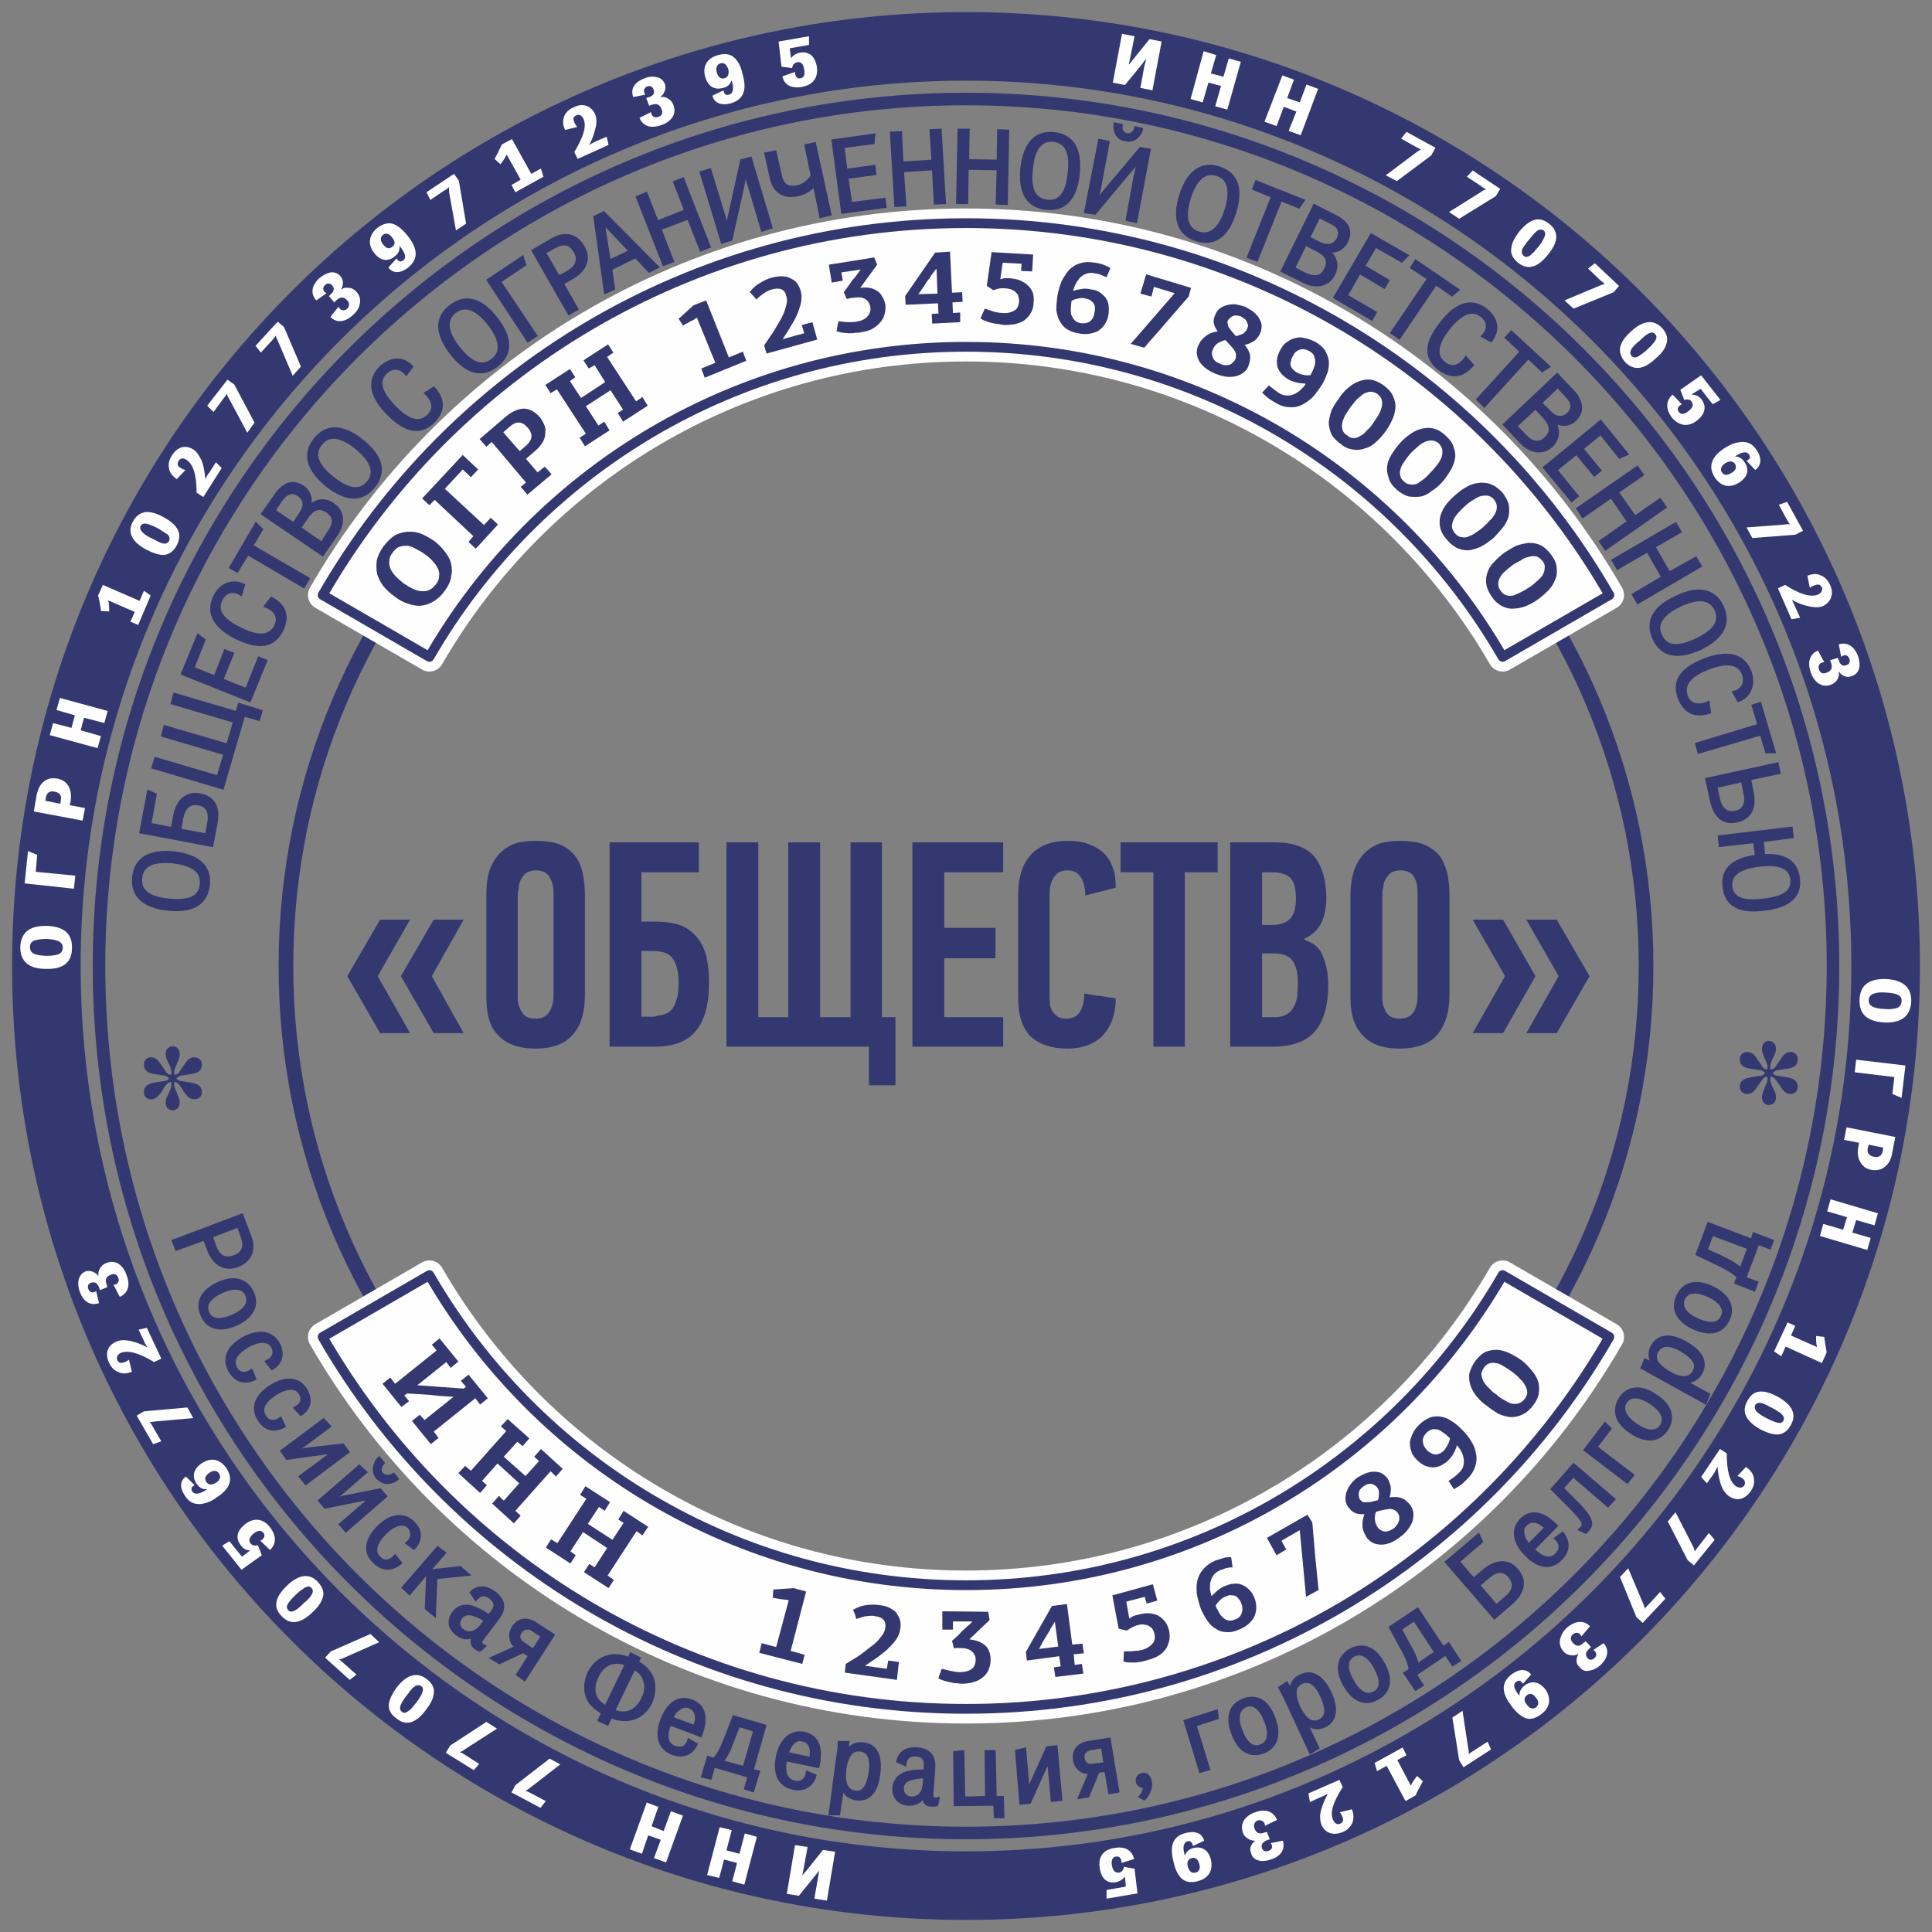 <?xml version="1.0" encoding="UTF-8"?>
<!DOCTYPE svg PUBLIC "-//W3C//DTD SVG 1.1//EN" "http://www.w3.org/Graphics/SVG/1.1/DTD/svg11.dtd">
<!-- Creator: CorelDRAW X7 -->
<svg xmlns="http://www.w3.org/2000/svg" xml:space="preserve" width="400px" height="400px" version="1.1" style="shape-rendering:geometricPrecision; text-rendering:geometricPrecision; image-rendering:optimizeQuality; fill-rule:evenodd; clip-rule:evenodd"
viewBox="0 0 4000 4000"
 xmlns:xlink="http://www.w3.org/1999/xlink">
 <rect x="0" y="0" width="4000" height="4000" fill="#808080" stroke="none"/>
 <defs>
  <style type="text/css">
   <![CDATA[
    .str1 {stroke:#343871;stroke-width:30.38}
    .str0 {stroke:#343871;stroke-width:5.053}
    .str2 {stroke:#FEFEFE;stroke-width:60.76;stroke-linecap:round;stroke-linejoin:round}
    .str3 {stroke:#343871;stroke-width:20.243;stroke-linecap:round;stroke-linejoin:round}
    .fil1 {fill:none}
    .fil2 {fill:#FEFEFE}
    .fil0 {fill:#343871}
   ]]>
  </style>
 </defs>
 <g id="Слой_x0020_1">
  <g id="_763087360">
   <path class="fil0 str0" d="M432 1832c4,-39 -22,-61 -72,-67 -50,-5 -80,12 -84,51 -4,39 22,62 72,67 50,5 80,-11 84,-51l0 0zm-140 -14c2,-26 24,-37 66,-33 42,5 61,20 58,46 -2,26 -24,36 -66,32 -42,-4 -61,-19 -58,-45l0 0z"/>
   <path class="fil0 str0" d="M448 1704c6,-32 -5,-54 -34,-59 -28,-5 -47,12 -53,44l-5 26 -45 -9 11 -61 -15 -7 -16 85 148 28 9 -47zm-37 -39c18,3 24,17 21,36l-5 27 -54 -10 4 -25c5,-22 16,-31 34,-28l0 0z"/>
   <polygon class="fil0 str0" points="505,1481 536,1490 541,1472 495,1458 490,1475 361,1437 356,1456 485,1494 471,1542 341,1504 336,1523 465,1561 451,1608 322,1570 316,1589 461,1632 "/>
   <polygon class="fil0 str0" points="536,1362 510,1427 460,1407 482,1353 466,1347 445,1401 400,1383 423,1325 410,1315 377,1395 517,1451 551,1368 "/>
   <path class="fil0 str0" d="M444 1235c-17,35 1,64 45,86 48,23 78,18 95,-16 14,-29 7,-51 -22,-67l-13 17c21,8 30,23 21,41 -11,22 -35,24 -71,6 -38,-18 -52,-38 -41,-60 8,-17 24,-22 41,-11l6 -20c-13,-6 -24,-6 -35,-2 -11,5 -20,13 -26,26l0 0z"/>
   <polygon class="fil0 str0" points="530,1084 477,1175 491,1183 513,1147 629,1215 639,1198 522,1130 542,1096 "/>
   <path class="fil0 str0" d="M690 1044c-17,-12 -35,-10 -49,4l0 0c5,-15 0,-31 -13,-40 -18,-12 -32,-8 -42,0 -8,6 -11,10 -15,16l-28 40 125 85 29 -42c17,-25 13,-50 -7,-63l0 0zm-72 -19c14,10 14,24 3,39l-13 20 -40 -27 14 -21c11,-15 22,-20 36,-11l0 0zm16 49c13,-20 26,-26 43,-15 16,11 16,25 3,43l-14 22 -45 -31 13 -19z"/>
   <path class="fil0 str0" d="M774 1008c25,-31 16,-64 -23,-95 -39,-32 -74,-35 -99,-4 -25,31 -15,64 24,96 39,31 73,34 98,3l0 0zm-109 -89c16,-20 40,-17 73,9 32,27 40,50 24,70 -16,20 -41,17 -73,-9 -33,-26 -41,-50 -24,-70l0 0z"/>
   <path class="fil0 str0" d="M788 760c-28,28 -20,61 14,96 37,38 68,44 95,18 23,-23 23,-47 1,-71l-17 11c16,15 20,32 6,46 -18,18 -41,12 -70,-18 -29,-30 -36,-53 -18,-70 13,-13 30,-12 42,3l12 -16c-10,-10 -20,-15 -32,-14 -12,0 -23,6 -33,15l0 0z"/>
   <path class="fil0 str0" d="M1029 757c31,-24 30,-58 -1,-98 -31,-40 -64,-50 -96,-25 -31,24 -29,58 2,98 31,40 64,50 95,25l0 0zm-87 -111c21,-16 44,-7 70,25 25,33 28,58 7,74 -20,16 -43,8 -69,-25 -26,-33 -28,-58 -8,-74l0 0z"/>
   <polygon class="fil0 str0" points="1087,548 1082,532 1010,580 1093,706 1110,695 1035,583 "/>
   <path class="fil0 str0" d="M1208 511c-15,-26 -39,-30 -64,-16l-41 24 75 131 17 -10 -30 -53 19 -11c29,-16 38,-41 24,-65l0 0zm-18 10c10,17 3,31 -13,41l-20 11 -29 -50 20 -11c19,-11 32,-8 42,9l0 0z"/>
   <path class="fil0 str0" d="M1250 440l-19 9 22 157 18 -8 -6 -41 51 -25 28 30 18 -9 -112 -113zm12 100l-8 -50 -4 -27 0 0 19 20 35 37 -42 20z"/>
   <polygon class="fil0 str0" points="1414,370 1396,377 1419,436 1361,459 1338,400 1319,408 1374,548 1393,541 1367,474 1425,452 1451,518 1469,511 "/>
   <path class="fil0 str0" d="M1505 469c-1,-5 -3,-13 -6,-23l-29 -95 -19 6 44 145 19 -6 24 -108c2,-11 4,-20 5,-28l0 -1c2,7 6,21 8,27l27 91 19 -6 -43 -144 -19 5 -25 113c-1,5 -3,13 -5,24l0 0z"/>
   <path class="fil0 str0" d="M1596 368c6,29 27,42 54,36 15,-3 26,-9 35,-19l1 0 13 64 20 -5 -32 -147 -19 4 13 63c-7,12 -20,20 -30,22 -20,4 -31,-3 -35,-24l-11 -48 -20 4 11 50z"/>
   <polygon class="fil0 str0" points="1831,412 1762,421 1754,368 1812,360 1810,344 1752,352 1746,304 1808,296 1810,279 1724,291 1744,440 1833,428 "/>
   <polygon class="fil0 str0" points="1947,269 1927,270 1931,333 1868,337 1865,274 1845,275 1854,426 1874,425 1869,354 1932,350 1936,421 1956,420 "/>
   <polygon class="fil0 str0" points="2087,271 2067,270 2066,333 2004,332 2005,269 1985,269 1982,420 2002,420 2003,349 2066,350 2064,421 2084,422 "/>
   <path class="fil0 str0" d="M2166 432c40,4 62,-22 67,-72 5,-50 -11,-80 -51,-84 -39,-4 -61,22 -67,72 -5,50 12,80 51,84l0 0zm15 -141c26,3 37,25 32,67 -4,42 -19,61 -45,58 -26,-3 -37,-25 -32,-66 4,-42 19,-61 45,-59l0 0z"/>
   <path class="fil0 str0" d="M2271 414c2,-5 4,-13 6,-24l18 -96 -19 -4 -29 149 20 3 71 -85c7,-8 13,-15 18,-22l0 -1c-1,8 -4,22 -6,28l-17 93 19 4 28 -149 -19 -3 -74 88c-3,4 -8,10 -15,20l-1 -1zm62 -136c-9,-1 -13,-11 -11,-19l-14 -3c-1,7 0,15 3,21 4,7 10,12 19,13 9,2 17,0 23,-5 6,-5 10,-11 11,-18l-13 -3c-1,9 -10,16 -18,14l0 0z"/>
   <path class="fil0 str0" d="M2477 497c38,12 65,-9 80,-57 15,-48 5,-81 -33,-93 -37,-12 -65,9 -80,57 -15,48 -5,81 33,93l0 0zm43 -135c24,8 30,32 18,72 -13,40 -32,55 -56,48 -25,-8 -31,-32 -19,-72 13,-40 32,-56 57,-48l0 0z"/>
   <polygon class="fil0 str0" points="2699,415 2601,376 2595,391 2634,407 2584,532 2602,539 2652,414 2689,429 "/>
   <path class="fil0 str0" d="M2762 568c9,-19 4,-36 -11,-48l0 0c15,3 30,-5 37,-19 10,-19 4,-33 -6,-42 -7,-6 -11,-9 -18,-12l-43 -22 -67 136 46 23c27,13 51,6 62,-16l0 0zm8 -74c-8,15 -22,17 -39,9l-21 -11 21 -43 22 11c18,8 24,18 17,34l0 0zm-46 23c21,10 29,22 20,40 -8,17 -22,19 -42,10l-23 -12 24 -49 21 11z"/>
   <polygon class="fil0 str0" points="2848,647 2788,612 2815,565 2866,595 2874,581 2824,551 2848,510 2902,541 2914,529 2839,486 2763,616 2840,661 "/>
   <polygon class="fil0 str0" points="3019,600 2931,540 2922,554 2957,577 2881,689 2897,700 2973,588 3006,611 "/>
   <path class="fil0 str0" d="M3077 641c-31,-24 -63,-12 -93,27 -33,41 -35,72 -6,95 26,20 49,18 71,-7l-14 -16c-12,18 -29,24 -44,12 -20,-15 -17,-39 8,-71 26,-33 49,-42 68,-27 15,11 16,28 2,42l18 10c8,-11 12,-22 10,-34 -2,-12 -9,-22 -20,-31l0 0z"/>
   <polygon class="fil0 str0" points="3207,759 3129,687 3118,699 3149,728 3059,827 3073,841 3164,741 3193,768 "/>
   <path class="fil0 str0" d="M3213 923c14,-14 16,-32 6,-49l0 0c14,8 30,7 42,-4 15,-15 14,-30 8,-42 -3,-8 -7,-13 -12,-18l-33 -35 -110 104 35 37c21,22 46,24 64,7l0 0zm33 -66c-13,11 -26,8 -39,-6l-17 -17 35 -33 17 18c14,14 16,26 4,38l0 0zm-51 5c16,17 19,31 5,45 -14,13 -28,10 -43,-6l-18 -19 40 -37 16 17z"/>
   <polygon class="fil0 str0" points="3266,1027 3222,973 3264,939 3301,984 3313,974 3276,929 3314,898 3353,947 3369,940 3314,872 3197,968 3254,1037 "/>
   <polygon class="fil0 str0" points="3448,1050 3437,1034 3385,1070 3349,1019 3401,983 3390,967 3266,1053 3277,1070 3336,1029 3371,1080 3313,1121 3324,1137 "/>
   <polygon class="fil0 str0" points="3521,1172 3511,1155 3456,1186 3425,1132 3479,1101 3469,1084 3339,1160 3349,1177 3411,1141 3442,1195 3381,1231 3391,1248 "/>
   <path class="fil0 str0" d="M3424 1323c17,36 51,41 97,20 45,-22 62,-52 45,-88 -17,-35 -51,-41 -96,-19 -46,21 -63,51 -46,87l0 0zm128 -61c11,24 -2,44 -40,62 -38,18 -62,16 -73,-8 -12,-23 2,-44 39,-62 38,-18 63,-15 74,8l0 0z"/>
   <path class="fil0 str0" d="M3624 1391c-14,-37 -48,-43 -94,-26 -49,19 -67,44 -54,80 12,30 33,40 64,30l-3 -21c-20,9 -38,6 -45,-13 -8,-23 6,-42 45,-57 39,-15 63,-11 72,12 6,17 -1,33 -20,37l10 18c13,-5 21,-13 25,-24 5,-11 4,-23 0,-36l0 0z"/>
   <polygon class="fil0 str0" points="3674,1557 3644,1456 3629,1461 3641,1501 3512,1540 3517,1558 3646,1520 3657,1557 "/>
   <path class="fil0 str0" d="M3533 1613l10 46c7,32 26,48 54,41 28,-6 38,-29 31,-61l-5 -26 61 -13 -4 -19 -147 32zm60 68c-18,4 -30,-7 -34,-25l-6 -27 54 -12 5 25c5,22 -2,35 -19,39l0 0z"/>
   <path class="fil0 str0" d="M3569 1837c4,37 32,53 84,46 52,-6 76,-28 71,-65 -4,-34 -29,-50 -72,-47l-3 -30 62 -8 -2 -19 -150 18 2 19 71 -8 4 29c-49,7 -72,28 -67,65l0 0zm82 26c-40,5 -64,-2 -67,-28 -2,-24 17,-38 58,-43 42,-5 64,4 67,28 3,26 -16,38 -58,43l0 0z"/>
   <path class="fil1 str1" d="M3408 2000c0,777 -631,1408 -1408,1408 -777,0 -1408,-631 -1408,-1408 0,-777 631,-1408 1408,-1408 777,0 1408,631 1408,1408z"/>
   <g>
    <path class="fil1 str2" d="M2000 718c475,0 889,258 1111,642l221 -128c-265,-460 -762,-770 -1332,-770 -570,0 -1067,310 -1332,770l221 128c222,-384 636,-642 1111,-642z"/>
    <path id="1" class="fil2" d="M2000 718c475,0 889,258 1111,642l221 -128c-265,-460 -762,-770 -1332,-770 -570,0 -1067,310 -1332,770l221 128c222,-384 636,-642 1111,-642z"/>
   </g>
   <path class="fil1 str3" d="M2000 718c475,0 889,258 1111,642l221 -128c-265,-460 -762,-770 -1332,-770 -570,0 -1067,310 -1332,770l221 128c222,-384 636,-642 1111,-642z"/>
   <g>
    <path class="fil1 str2" d="M2000 3282c-475,0 -889,-258 -1111,-642l-221 128c265,460 762,770 1332,770 570,0 1067,-310 1332,-770l-221 -128c-222,384 -636,642 -1111,642z"/>
    <path id="1" class="fil2" d="M2000 3282c-475,0 -889,-258 -1111,-642l-221 128c265,460 762,770 1332,770 570,0 1067,-310 1332,-770l-221 -128c-222,384 -636,642 -1111,642z"/>
   </g>
   <path class="fil1 str3" d="M2000 3282c-475,0 -889,-258 -1111,-642l-221 128c265,460 762,770 1332,770 570,0 1067,-310 1332,-770l-221 -128c-222,384 -636,642 -1111,642z"/>
   <path class="fil0" d="M3678 2227l8 1c13,3 36,2 36,22 0,11 -8,15 -15,15 -11,0 -17,-10 -21,-16l-7 -10c-3,-4 -6,-9 -13,-10 -1,1 -2,6 1,15l3 7c3,6 7,12 7,21 0,12 -9,16 -15,16 -5,0 -14,-4 -14,-16 0,-9 4,-15 6,-21l3 -7c4,-9 2,-14 2,-15 -8,1 -10,6 -13,10l-7 10c-4,6 -10,16 -21,16 -7,0 -16,-4 -16,-15 0,-20 24,-19 37,-22l8 -1c2,0 5,-3 8,-5 -3,-3 -6,-5 -8,-6l-8 -1c-13,-3 -37,-1 -37,-22 0,-11 9,-15 16,-15 11,0 17,10 21,16l7 10c3,5 5,10 13,10 0,-1 2,-6 -2,-15l-3 -7c-2,-6 -6,-12 -6,-21 0,-12 9,-16 14,-16 6,0 15,4 15,16 0,9 -4,15 -7,21l-3 7c-3,9 -2,14 -1,15 7,0 10,-5 13,-10l7 -10c4,-6 10,-16 21,-16 7,0 15,4 15,15 0,21 -23,19 -36,22l-8 1c-2,1 -6,3 -8,6 2,2 6,5 8,5z"/>
   <path class="fil0" d="M373 2238l8 1c13,3 37,2 37,22 0,11 -9,15 -16,15 -11,0 -17,-10 -21,-15l-7 -11c-3,-4 -5,-9 -13,-10 0,1 -2,6 2,15l3 7c2,7 6,12 6,21 0,12 -9,16 -14,16 -6,0 -15,-4 -15,-16 0,-9 4,-14 7,-21l3 -7c3,-9 2,-14 1,-15 -7,1 -10,6 -13,10l-7 11c-4,5 -10,15 -21,15 -7,0 -15,-4 -15,-15 0,-20 23,-19 36,-22l8 -1c2,0 6,-3 8,-5 -2,-3 -6,-5 -8,-6l-8 -1c-13,-3 -36,-1 -36,-22 0,-11 8,-15 15,-15 11,0 17,10 21,16l7 10c3,5 6,10 13,10 1,-1 2,-6 -1,-15l-3 -7c-3,-6 -7,-12 -7,-21 0,-12 9,-16 15,-16 5,0 14,4 14,16 0,9 -4,15 -6,21l-3 7c-4,9 -2,14 -2,15 8,0 10,-5 13,-10l7 -10c4,-6 10,-16 21,-16 7,0 16,4 16,15 0,21 -24,19 -37,22l-8 1c-2,1 -5,3 -8,6 3,2 6,5 8,5z"/>
   <path class="fil0 str0" d="M492 2621c28,-11 36,-34 26,-61l-17 -45 -143 54 7 18 58 -21 8 21c11,31 35,44 61,34l0 0zm-7 -20c-19,8 -32,-1 -39,-19l-8 -22 55 -21 8 22c7,20 2,34 -16,40l0 0z"/>
   <path class="fil0 str0" d="M418 2724c12,27 39,33 72,18 32,-15 46,-39 33,-67 -13,-27 -40,-33 -72,-18 -32,15 -46,39 -33,67l0 0zm92 -43c8,17 -4,32 -28,43 -25,11 -44,10 -51,-6 -8,-17 4,-32 28,-43 24,-11 44,-10 51,6l0 0z"/>
   <path class="fil0 str0" d="M521 2837c-13,9 -26,7 -32,-4 -9,-16 -1,-31 25,-46 23,-13 43,-12 50,2 6,11 2,24 -13,30l12 15c20,-11 25,-32 14,-52 -14,-25 -41,-29 -73,-12 -32,18 -43,42 -29,68 12,21 31,28 53,17l-7 -18z"/>
   <path class="fil0 str0" d="M581 2936c-12,9 -25,8 -32,-3 -10,-15 -3,-31 22,-47 22,-14 42,-15 50,-1 7,11 4,23 -11,30l13 14c19,-12 23,-33 10,-53 -15,-24 -43,-25 -73,-6 -31,20 -40,45 -24,70 13,20 32,25 53,13l-8 -17z"/>
   <path class="fil0 str0" d="M721 3006l-11 -15 -77 9c-4,1 -11,2 -21,4 7,-4 13,-8 16,-10l55 -41 -13 -14 -87 65 11 16 79 -11c5,0 11,-1 18,-3 -5,3 -10,6 -16,11l-54 40 12 15 88 -66z"/>
   <path class="fil0 str0" d="M799 3098l-12 -14 -76 15c-4,1 -11,3 -20,6 6,-5 11,-9 15,-12l52 -45 -14 -13 -83 72 12 14 79 -16c5,-1 10,-2 17,-5 -4,3 -9,7 -15,13l-50 43 12 14 83 -72zm-8 -47c-6,-6 -3,-16 3,-22l-9 -11c-6,5 -9,12 -10,19 -2,8 0,16 6,23 7,7 14,10 22,10 8,-1 15,-3 20,-8l-8 -10c-7,5 -18,6 -24,-1l0 0z"/>
   <path class="fil0 str0" d="M818 3221c-10,12 -23,14 -32,4 -13,-12 -9,-29 11,-50 19,-19 38,-24 49,-13 9,10 8,23 -4,33l15 11c16,-17 16,-38 -1,-54 -20,-20 -48,-16 -73,9 -26,26 -30,53 -9,73 17,17 37,18 56,2l-12 -15z"/>
   <polygon class="fil0 str0" points="903,3267 970,3260 953,3245 889,3252 889,3252 921,3215 906,3204 834,3287 848,3300 885,3256 882,3330 900,3345 "/>
   <path class="fil0 str0" d="M1004 3408c-2,-1 -4,-2 -5,-3 -4,-3 -4,-6 -1,-10l34 -45c15,-20 12,-38 -8,-53 -18,-13 -35,-14 -49,0l10 15c9,-11 19,-13 30,-4 10,8 12,17 5,27l-8 10c-10,-7 -17,-12 -29,-16 -6,-3 -11,-4 -16,-4 -10,-1 -20,3 -28,13 -12,16 -10,33 6,45 12,10 24,11 35,5l1 0c-7,10 -5,18 3,24 4,3 7,5 10,5l10 -9zm-8 -42c-10,13 -25,19 -38,9 -9,-7 -10,-17 -3,-26 7,-9 18,-9 30,-4 8,3 13,6 19,10l-8 11z"/>
   <path class="fil0 str0" d="M1083 3420l13 8 -25 39 15 11 60 -93 -37 -24c-18,-12 -36,-9 -47,8 -4,7 -6,14 -5,21 1,8 4,15 11,20l-51 23 17 10 49 -23zm2 -17c-11,-7 -13,-15 -7,-24 8,-11 20,-8 25,-4l19 13 -18 28 -19 -13z"/>
   <path class="fil0 str0" d="M1348 3525c6,-14 8,-29 5,-44 -3,-15 -15,-30 -33,-40l4 -8 -18 -9 -4 9c-41,-16 -70,4 -83,30 -7,16 -9,31 -5,46 4,15 15,27 33,37l-7 16 18 8 7 -15c41,16 70,-3 83,-30l0 0zm-35 -70c13,7 20,16 22,28 3,11 1,22 -5,34 -9,19 -28,37 -59,25l42 -87zm-59 78c-13,-7 -21,-17 -23,-28 -2,-11 0,-22 6,-34 9,-19 28,-37 59,-25l-42 87z"/>
   <path class="fil0 str0" d="M1451 3594c14,-38 8,-63 -19,-73 -31,-12 -52,12 -62,39 -13,34 -6,60 22,71 23,8 41,0 50,-20l-16 -9c-4,15 -15,20 -29,15 -16,-6 -20,-22 -10,-47l64 24zm-59 -37c3,-9 8,-15 15,-19 6,-5 13,-6 19,-4 15,6 19,19 12,40l-46 -17z"/>
   <path class="fil0 str0" d="M1558 3665l26 -92 -65 -19 -16 41c-9,24 -17,39 -25,47l-12 -4 -12 40 17 4 7 -25 72 21 -7 25 16 5 12 -40 -13 -3zm-18 -6l-44 -12c6,-8 12,-19 16,-28 1,-4 4,-10 7,-19l11 -27 32 10 -22 76z"/>
   <path class="fil0 str0" d="M1694 3658c9,-40 -1,-64 -29,-70 -32,-6 -50,20 -56,48 -7,36 3,60 33,67 23,5 40,-6 46,-27l-17 -7c-2,16 -12,23 -26,20 -17,-4 -23,-19 -18,-45l67 14zm-63 -28c2,-9 6,-16 11,-21 6,-6 12,-8 19,-6 15,3 21,15 17,37l-47 -10z"/>
   <path class="fil0" d="M1820 3673c5,-36 -5,-60 -32,-63 -14,-2 -26,3 -33,13l0 0c0,-8 1,-14 1,-16l-19 0c0,5 0,13 -2,22l-17 127 19 0 8 -54 0 1c4,13 14,20 28,22 27,4 43,-17 47,-52l0 0zm-38 -49c16,2 23,17 19,45 -4,29 -14,43 -30,41 -18,-3 -25,-19 -21,-48 1,-10 4,-18 8,-26 5,-9 13,-14 24,-12l0 0z"/>
   <path class="fil1 str0" d="M1820 3673c5,-36 -5,-60 -32,-63 -14,-2 -26,3 -33,13l0 0c0,-8 1,-16 1,-16l-19 0c0,5 0,13 -2,22l-17 127 19 0 8 -54 0 1c4,13 14,20 28,22 27,4 43,-17 47,-52l0 0zm-38 -49c16,2 23,17 19,45 -4,29 -14,43 -30,41 -18,-3 -25,-19 -21,-48 1,-10 4,-18 8,-26 5,-9 13,-14 24,-12l0 0z"/>
   <path class="fil0" d="M1943 3723c-3,1 -5,1 -6,1 -5,0 -7,-3 -7,-8l4 -56c1,-25 -10,-38 -36,-40 -22,-1 -36,8 -40,27l16 7c1,-14 9,-21 22,-20 14,1 20,8 19,20l0 12c-13,0 -21,0 -34,3 -6,1 -11,3 -15,6 -8,4 -15,14 -16,26 -1,20 10,33 29,35 16,1 27,-5 33,-16l0 0c0,12 6,18 16,18 5,0 9,0 12,-1l3 -14zm-30 -31c-1,18 -10,31 -27,30 -11,-1 -18,-9 -17,-21 1,-11 10,-17 23,-19 9,-2 14,-2 22,-3l-1 13z"/>
   <path class="fil1 str0" d="M1943 3723c-3,1 -6,1 -6,1 -5,0 -7,-3 -7,-8l4 -56c1,-25 -10,-38 -36,-40 -22,-1 -36,8 -40,27l16 7c1,-14 9,-21 22,-20 14,1 20,8 19,20l0 12c-13,0 -21,0 -34,3 -6,1 -11,3 -15,6 -8,4 -15,14 -16,26 -1,20 10,33 29,35 16,1 27,-5 33,-16l0 0c0,12 6,18 16,18 5,0 9,0 12,-1l3 -14zm-30 -31c-1,18 -10,31 -27,30 -11,-1 -18,-9 -17,-21 1,-11 10,-17 23,-19 9,-2 14,-2 22,-3l-1 13z"/>
   <polygon class="fil0 str0" points="1976,3628 1977,3737 2059,3736 2060,3762 2077,3762 2076,3721 2061,3721 2059,3626 2041,3626 2042,3721 1996,3722 1994,3626 "/>
   <path class="fil0" d="M2187 3616l-19 2 -32 71c-1,3 -4,10 -7,19 0,-8 0,-14 -1,-19l-6 -68 -18 4 9 109 19 -2 33 -73c2,-4 4,-10 6,-17 0,6 0,12 1,20l6 66 19 -2 -10 -110z"/>
   <path class="fil1 str0" d="M2187 3616l-19 2 -32 71c-1,3 -4,10 -7,19 0,-8 -1,-14 -1,-19l-6 -68 -18 4 9 109 19 -2 33 -73c2,-4 4,-10 6,-17 0,6 0,12 1,20l6 66 19 -2 -10 -110z"/>
   <path class="fil0 str0" d="M2274 3668l15 -2 8 46 18 -3 -18 -109 -43 7c-21,3 -33,17 -30,37 1,8 5,15 11,20 6,5 13,7 21,6l-22 52 19 -3 21 -51zm-10 -14c-12,2 -19,-3 -21,-14 -2,-13 9,-18 16,-19l23 -4 5 34 -23 3z"/>
   <path class="fil0" d="M2382 3688c-2,-11 -9,-17 -17,-15 -8,2 -12,8 -11,16 2,7 7,11 15,10 0,6 -4,16 -9,21l9 5c5,-4 8,-10 11,-17 3,-7 4,-13 2,-20l0 0z"/>
   <path class="fil1 str0" d="M2382 3688c-2,-11 -9,-17 -17,-15 -8,2 -12,8 -11,16 2,7 7,11 15,10 0,6 -4,16 -9,21l9 5c5,-4 8,-10 11,-17 3,-7 4,-13 2,-20l0 0z"/>
   <polygon class="fil0 str0" points="2475,3572 2521,3557 2519,3542 2453,3563 2485,3668 2503,3663 "/>
   <path class="fil0 str0" d="M2616 3628c28,-11 35,-38 22,-71 -12,-34 -35,-49 -64,-38 -28,11 -35,37 -22,71 12,33 35,49 64,38l0 0zm-36 -96c16,-6 30,6 40,32 10,25 7,44 -10,50 -16,7 -31,-6 -40,-31 -10,-25 -7,-44 10,-51l0 0z"/>
   <path class="fil0 str0" d="M2754 3504c-15,-32 -37,-47 -61,-35 -13,5 -20,16 -21,29l0 0c-4,-8 -7,-12 -8,-14l-15 10c2,4 6,11 10,19l54 116 16 -10 -23 -49 1 0c11,9 22,10 36,4 24,-12 26,-38 11,-70l0 0zm-59 -20c15,-7 29,2 41,28 12,26 11,43 -4,50 -16,8 -30,-2 -43,-29 -4,-9 -6,-17 -7,-26 -1,-10 4,-19 13,-23l0 0z"/>
   <path class="fil0 str0" d="M2852 3517c27,-15 30,-42 12,-74 -17,-31 -42,-42 -69,-27 -26,15 -29,42 -12,73 18,31 42,43 69,28l0 0zm-50 -89c16,-9 32,1 45,25 13,24 14,43 -2,51 -16,9 -32,-1 -45,-25 -13,-23 -14,-42 2,-51l0 0z"/>
   <path class="fil0 str0" d="M2988 3411l-53 -80 -57 38 21 39c13,22 19,38 20,49l-11 7 23 34 14 -9 -14 -22 62 -42 15 22 14 -9 -23 -35 -11 8zm-16 10l-37 25c-2,-9 -7,-22 -11,-29 -2,-4 -6,-10 -10,-18l-14 -26 28 -19 44 67z"/>
   <path class="fil0 str0" d="M3130 3319c25,-22 30,-46 11,-69 -19,-22 -45,-19 -70,2l-20 17 -31 -36 48 -41 -7 -15 -67 57 100 116 36 -31zm-5 -55c12,14 9,30 -6,42l-21 18 -36 -42 20 -17c17,-14 31,-15 43,-1l0 0z"/>
   <path class="fil0 str0" d="M3223 3159c-29,-29 -54,-33 -74,-13 -23,24 -10,53 10,73 25,26 52,31 73,9 17,-17 17,-37 3,-54l-15 11c12,10 12,23 2,33 -12,12 -28,9 -47,-10l48 -49zm-58 39c-6,-7 -10,-14 -11,-22 -2,-8 0,-14 5,-19 11,-11 25,-9 41,6l-35 35z"/>
   <path class="fil0 str0" d="M3258 3032l-45 51 32 32c37,37 37,41 25,52l13 6c9,-8 13,-16 10,-24 -2,-8 -10,-19 -23,-33l-35 -35 22 -25 72 62 13 -14 -84 -72z"/>
   <polygon class="fil0 str0" points="3305,2996 3334,2958 3323,2947 3281,3002 3369,3069 3381,3054 "/>
   <path class="fil0 str0" d="M3451 2960c17,-26 7,-52 -23,-71 -29,-20 -57,-19 -74,6 -16,26 -7,52 23,71 30,20 57,19 74,-6l0 0zm-85 -57c10,-15 29,-13 52,2 22,15 31,32 21,47 -10,15 -29,13 -51,-2 -22,-15 -32,-32 -22,-47l0 0z"/>
   <path class="fil0 str0" d="M3491 2780c-31,-18 -57,-17 -71,7 -6,11 -6,25 1,35l0 0c-8,-3 -13,-6 -15,-7l-7 17c5,2 12,6 20,11l112 62 7 -18 -47 -26 0 0c14,0 24,-6 31,-18 13,-23 0,-46 -31,-63l0 0zm-60 18c9,-15 25,-16 50,-2 25,15 34,29 26,43 -9,16 -26,17 -52,2 -8,-5 -15,-10 -21,-17 -7,-8 -8,-17 -3,-26l0 0z"/>
   <path class="fil0 str0" d="M3579 2732c12,-27 -1,-51 -34,-67 -32,-15 -59,-10 -72,18 -13,28 1,52 33,67 33,15 60,10 73,-18l0 0zm-93 -43c8,-16 26,-17 51,-6 25,12 36,27 28,43 -7,16 -26,17 -50,6 -25,-11 -36,-26 -29,-43l0 0z"/>
   <path class="fil0 str0" d="M3627 2567l-90 -34 -24 64 40 19c23,11 38,20 45,28l-5 12 39 15 6 -16 -25 -9 27 -71 24 9 6 -15 -39 -15 -4 13zm-7 17l-16 43c-7,-7 -18,-14 -26,-18 -4,-2 -10,-5 -18,-9l-27 -12 12 -32 75 28z"/>
   <path class="fil0" d="M954 2859l11 12 -5 4 -96 -7 0 0 60 -48 9 12 16 -13 -39 -48 -16 13 10 12 -86 69 -10 -13 -16 13 39 48 16 -12 -10 -12 6 -4c16,1 32,2 48,3 16,2 31,3 48,4l0 0 -60 48 -10 -11 -16 13 39 48 16 -13 -10 -13 86 -69 10 13 16 -13 -40 -49 -16 13z"/>
   <polygon class="fil0" points="1064,3154 1078,3138 1067,3128 1140,3046 1151,3057 1165,3041 1120,3000 1106,3016 1116,3025 1088,3056 1043,3016 1071,2985 1082,2994 1096,2978 1051,2938 1037,2953 1048,2963 975,3045 963,3035 949,3050 994,3091 1008,3075 998,3066 1030,3030 1075,3071 1043,3107 1033,3097 1019,3113 "/>
   <polygon class="fil0" points="1260,3288 1271,3271 1258,3262 1318,3170 1330,3179 1342,3161 1291,3128 1280,3146 1291,3153 1268,3188 1217,3155 1240,3120 1252,3128 1263,3110 1212,3077 1201,3095 1214,3103 1154,3195 1141,3187 1130,3204 1181,3237 1192,3220 1181,3212 1207,3172 1257,3205 1231,3245 1220,3238 1209,3255 "/>
   <path class="fil0" d="M1572 3422l89 23 5 -19 -29 -8 32 -123 -26 -7 -42 3 -1 17c1,0 3,1 6,1 3,1 7,1 11,2 3,0 7,1 10,1 3,0 5,1 6,1l-26 97 -30 -8 -5 20z"/>
   <path class="fil0" d="M1863 3353c-2,-6 -5,-10 -8,-15 -4,-4 -9,-7 -15,-10 -6,-3 -13,-4 -21,-5 -7,-1 -15,-1 -24,0 -9,1 -19,4 -29,10 1,3 3,6 4,9 1,4 2,7 3,10 9,-3 16,-6 23,-6 6,-1 11,-1 15,0 17,2 24,10 22,24 -1,7 -4,13 -10,20 -5,7 -12,14 -21,20 -8,6 -16,13 -25,19 -10,6 -18,11 -26,16l-2 18 108 15 4 -37 -22 -3 -3 17c-7,-1 -14,-2 -22,-3 -8,-1 -15,-2 -22,-3l0 -1c6,-4 13,-9 21,-14 8,-6 16,-12 23,-18 7,-7 13,-13 19,-21 5,-7 8,-15 9,-23 1,-7 1,-13 -1,-19l0 0z"/>
   <path class="fil0" d="M1951 3336l0 38 22 0 0 -17 40 0c-2,3 -5,6 -9,9 -4,4 -8,7 -12,11 -4,4 -7,8 -11,11 -4,4 -7,7 -10,9l4 16c2,-1 4,-1 5,-1 2,0 4,0 5,0 13,0 22,2 27,7 5,4 8,10 8,17 0,9 -3,16 -9,20 -6,4 -14,6 -24,6 -5,0 -11,-1 -16,-2 -6,-1 -13,-3 -21,-5 0,0 -1,2 -2,4 0,2 -1,4 -2,6 -1,2 -1,4 -2,6 -1,2 -1,3 -1,4 3,2 7,3 12,5 4,1 8,2 13,3 4,1 8,2 12,2 4,0 8,1 11,1 8,0 16,-1 23,-3 8,-2 14,-5 19,-9 6,-4 10,-9 13,-15 3,-7 5,-14 5,-22 0,-7 -1,-13 -3,-18 -2,-5 -5,-10 -9,-13 -4,-3 -9,-6 -14,-8 -6,-2 -12,-3 -18,-4l42 -40 -3 -17 -95 -1z"/>
   <path class="fil0" d="M2178 3325l-54 95 2 18 67 -9 3 21 -14 2 3 20 58 -7 -3 -20 -15 2 -2 -22 21 -2 -3 -20 -21 2 -11 -84 -31 4zm6 33l7 51 -40 5c2,-4 5,-8 7,-13 3,-5 6,-10 9,-15 3,-5 6,-9 8,-14 3,-5 6,-9 8,-13l1 -1z"/>
   <path class="fil0" d="M2366 3363c4,1 7,1 10,2 4,2 6,4 9,6 2,3 4,7 5,11 2,9 1,16 -4,21 -5,6 -12,10 -21,13 -5,1 -10,2 -16,2 -6,1 -13,1 -22,1l-1 21c4,1 8,2 13,2 4,0 9,0 13,0 5,-1 9,-1 13,-2 4,-1 8,-2 11,-3 8,-2 15,-5 21,-8 7,-4 12,-9 16,-14 4,-5 6,-12 8,-19 1,-6 1,-14 -1,-22 -2,-7 -5,-14 -10,-19 -4,-5 -9,-8 -14,-11 -6,-2 -12,-4 -19,-4 -6,0 -13,1 -20,3 -5,1 -8,2 -11,3 -3,2 -5,3 -8,5l-6 -35 38 -10 4 14 22 -6 -9 -34 -84 23 13 69 17 4c7,-5 14,-9 21,-11 4,-1 8,-2 12,-2l0 0z"/>
   <path class="fil0" d="M2508 3304c-1,-4 -2,-8 -3,-13 0,-5 0,-10 1,-15 1,-5 3,-10 6,-14 3,-5 8,-8 14,-11 3,-1 7,-2 11,-4 4,-1 9,-2 15,-2l-3 -21c-4,0 -9,0 -14,1 -6,2 -12,4 -19,6 -11,5 -19,11 -25,18 -6,7 -10,15 -12,23 -2,9 -2,19 -1,29 2,10 5,21 9,32 4,8 8,16 13,23 5,7 11,13 17,16 7,5 14,7 22,7 8,1 17,-1 26,-5 8,-3 14,-7 19,-11 6,-5 10,-10 13,-16 2,-5 4,-12 4,-18 0,-7 -1,-14 -4,-21 -3,-8 -7,-13 -12,-18 -4,-4 -9,-7 -14,-9 -5,-2 -11,-3 -17,-2 -5,0 -11,2 -16,4 -6,2 -11,5 -16,9 -4,3 -9,8 -13,12l-1 0zm42 -1c3,0 6,0 9,2 2,1 4,3 6,6 2,2 4,5 5,9 3,7 3,14 1,19 -2,7 -6,11 -14,14 -5,2 -10,3 -14,2 -4,-1 -8,-3 -11,-6 -3,-3 -6,-6 -8,-10 -2,-4 -4,-8 -6,-11l-1 -4c0,-1 1,-2 2,-3 1,-2 2,-3 4,-5 2,-2 4,-4 6,-6 3,-2 6,-4 10,-5 4,-2 8,-3 11,-2l0 0z"/>
   <path class="fil0" d="M2663 3208l-10 -18 38 -22 13 138 26 -14c-2,-23 -5,-47 -7,-70 -2,-23 -4,-46 -6,-70l-10 -16 -84 48 20 36 20 -12z"/>
   <path class="fil0" d="M2814 3100c-1,-2 -1,-5 -1,-7 0,-2 1,-5 2,-8 2,-2 4,-5 7,-7 3,-2 6,-4 9,-5 3,-1 6,-1 9,-1 2,1 4,2 6,3 2,1 4,3 5,4 2,3 4,6 4,11 0,4 0,9 -2,16 -5,1 -9,2 -12,3 -4,1 -7,1 -10,1 -3,1 -6,0 -9,0 -2,-1 -4,-3 -6,-5 -1,-1 -2,-3 -2,-5l0 0zm53 71c-6,-1 -11,-4 -14,-8 -3,-4 -5,-8 -6,-14 -1,-5 -1,-12 2,-19 6,-2 11,-3 16,-4 4,-1 9,-1 12,-2 4,0 7,1 9,2 3,1 5,3 7,5 2,3 3,5 4,8 0,3 0,5 0,8 -1,3 -2,6 -4,9 -2,3 -4,6 -7,8 -7,5 -13,7 -19,7l0 0zm-9 -122c-6,-2 -11,-2 -17,-2 -6,1 -11,2 -17,5 -5,2 -10,5 -15,8 -6,5 -11,10 -14,15 -4,5 -6,11 -8,16 -1,6 -2,11 -1,17 1,5 3,10 7,14 4,6 9,9 14,11 5,2 11,2 18,2 -2,5 -3,10 -4,15 0,5 0,9 0,13 1,4 2,8 4,12 2,3 3,6 5,9 8,10 18,14 30,14 12,0 25,-5 39,-16 7,-5 13,-11 17,-17 4,-5 7,-11 9,-17 1,-6 2,-12 1,-18 -1,-5 -4,-11 -7,-15 -6,-7 -12,-12 -19,-14 -7,-2 -15,-2 -23,-1 3,-10 3,-18 2,-24 -2,-6 -4,-12 -7,-16 -4,-5 -9,-9 -14,-11l0 0z"/>
   <path class="fil0" d="M3017 2993c3,3 5,6 8,11 2,4 4,9 5,14 1,5 1,10 0,16 -1,5 -4,10 -9,15 -2,2 -5,5 -9,8 -4,3 -8,6 -13,9l11 17c3,-1 7,-4 12,-7 5,-3 10,-8 15,-13 9,-9 14,-17 17,-26 3,-9 4,-18 2,-26 -1,-9 -4,-18 -10,-27 -5,-9 -12,-17 -20,-25 -7,-7 -14,-13 -21,-17 -7,-5 -15,-8 -22,-9 -7,-1 -15,-1 -23,2 -7,3 -15,8 -22,15 -6,6 -10,11 -13,18 -3,6 -5,12 -6,18 0,7 1,13 3,19 2,7 7,13 12,18 6,6 11,9 17,12 6,2 11,3 17,3 6,0 11,-2 16,-4 5,-3 10,-6 14,-10 9,-9 15,-19 18,-31l1 0zm-38 17c-3,1 -6,2 -8,1 -4,0 -6,-1 -9,-3 -3,-1 -6,-4 -8,-6 -5,-6 -8,-11 -8,-18 -1,-6 2,-12 8,-18 4,-4 8,-6 12,-7 4,0 8,0 12,1 4,2 8,4 11,7 4,2 7,5 10,8l3 3c0,1 0,2 -1,4 0,1 -1,3 -2,6 -1,2 -2,5 -4,7 -1,3 -4,6 -6,9 -4,3 -7,5 -10,6l0 0z"/>
   <path class="fil0" d="M3128 2803c-8,-4 -16,-7 -25,-8 -8,-1 -16,0 -25,3 -8,3 -16,10 -23,19 -7,10 -11,19 -13,27 -1,9 0,18 3,26 3,8 7,15 13,22 6,7 13,14 21,19 7,6 15,11 23,16 9,4 17,6 25,7 8,0 16,-1 24,-5 8,-3 16,-10 23,-19 7,-9 11,-18 12,-26 1,-8 1,-17 -2,-25 -2,-7 -7,-15 -13,-22 -6,-7 -12,-14 -20,-20 -7,-5 -15,-10 -23,-14l0 0zm19 52c5,4 8,9 11,14 2,4 4,9 4,14 0,4 -2,9 -5,13 -4,5 -8,8 -12,9 -5,2 -10,2 -15,1 -5,-1 -10,-4 -15,-7 -6,-3 -12,-7 -17,-12 -5,-3 -10,-7 -14,-12 -5,-4 -9,-9 -12,-14 -3,-5 -4,-10 -5,-15 0,-5 2,-10 6,-15 3,-5 8,-8 13,-9 5,-1 10,0 16,1 5,2 10,5 15,8 6,4 11,7 16,11 5,4 10,8 14,13l0 0z"/>
   <path class="fil0" d="M872 1105c-9,-3 -18,-5 -27,-4 -9,0 -18,3 -27,7 -8,5 -16,13 -24,23 -7,10 -12,20 -14,30 -1,10 -1,19 1,28 3,9 7,17 13,25 6,7 14,15 23,21 9,7 18,12 28,15 9,3 18,5 27,4 9,-1 18,-4 26,-9 8,-5 16,-12 23,-22 7,-10 12,-19 13,-29 2,-9 2,-18 0,-27 -2,-9 -7,-17 -13,-25 -6,-8 -13,-15 -22,-22 -9,-6 -18,-11 -27,-15l0 0zm24 57c5,5 8,10 11,16 2,5 3,10 2,15 0,6 -2,11 -6,16 -8,11 -18,16 -29,15 -11,0 -23,-6 -38,-16 -5,-4 -11,-9 -16,-14 -5,-5 -8,-10 -11,-15 -2,-6 -4,-11 -3,-17 0,-6 2,-12 7,-18 4,-6 9,-10 14,-12 6,-2 11,-2 17,-2 6,1 12,3 18,7 6,3 12,6 18,11 6,4 12,9 16,14l0 0z"/>
   <polygon class="fil0" points="1031,1086 1016,1072 1002,1087 921,1012 958,972 975,988 990,972 958,942 874,1032 889,1046 900,1035 980,1110 970,1122 985,1136 "/>
   <path class="fil0" d="M1086 846c-12,0 -25,5 -38,16l-55 47 14 16 11 -10 71 84 -11 9 14 16 50 -42 -14 -16 -15 12 -24 -28 22 -19c6,-6 11,-12 14,-18 3,-6 4,-12 4,-18 1,-6 0,-12 -3,-17 -2,-5 -5,-10 -8,-14 -10,-11 -20,-17 -32,-18l0 0zm-29 36c6,-5 12,-8 18,-7 6,0 12,4 18,11 3,3 5,7 6,10 1,3 2,6 1,9 0,3 -1,6 -3,8 -1,3 -3,5 -6,8l-15 13 -34 -39 15 -13z"/>
   <polygon class="fil0" points="1341,840 1330,822 1317,831 1257,739 1270,730 1259,713 1208,746 1219,763 1231,756 1253,791 1203,824 1180,789 1191,781 1180,764 1129,797 1140,814 1153,806 1213,898 1200,906 1211,924 1262,891 1251,873 1239,881 1213,841 1264,808 1290,848 1279,855 1290,873 "/>
   <path class="fil0" d="M1459 782l86 -35 -7 -19 -29 12 -47 -118 -26 10 -31 28 9 14c1,0 2,-1 5,-3 3,-1 6,-3 9,-5 4,-2 7,-3 10,-5 2,-2 4,-3 5,-3l38 93 -29 12 7 19z"/>
   <path class="fil0" d="M1650 586c-4,-5 -9,-8 -14,-10 -5,-3 -11,-4 -18,-4 -6,0 -13,1 -21,3 -7,2 -14,5 -22,10 -8,4 -16,11 -23,20 3,2 5,5 7,7 3,3 5,6 7,8 7,-7 13,-11 19,-15 5,-3 10,-5 14,-6 16,-4 26,0 29,14 2,6 2,14 -1,22 -2,9 -6,18 -11,27 -5,9 -11,18 -16,27 -7,9 -12,18 -18,26l5 17 105 -29 -10 -36 -22 6 5 17c-8,2 -15,4 -22,6 -7,2 -15,4 -22,6l0 -1c4,-6 9,-13 14,-22 5,-8 10,-16 14,-25 4,-9 7,-17 9,-26 2,-9 2,-17 0,-25 -2,-7 -5,-13 -8,-17l0 0z"/>
   <path class="fil0" d="M1716 548l6 37 23 -4 -3 -17 40 -6c-2,3 -5,6 -8,11 -3,4 -6,8 -10,12 -3,5 -6,9 -9,13 -3,4 -6,8 -8,11l6 14c2,0 4,-1 5,-1 2,-1 4,-1 5,-1 13,-2 22,-2 28,2 6,3 9,9 11,16 1,8 -1,15 -6,20 -5,6 -12,9 -23,11 -5,1 -10,1 -16,1 -5,0 -13,-1 -21,-2 0,1 0,2 -1,4 0,2 -1,4 -1,6 -1,3 -1,5 -1,7 -1,2 -1,3 -1,4 4,1 8,2 13,3 4,0 9,1 13,1 4,0 9,0 13,-1 4,0 8,0 11,-1 8,-1 15,-3 22,-6 7,-4 13,-8 17,-13 5,-5 8,-10 10,-17 2,-7 3,-14 2,-22 -2,-7 -4,-13 -7,-17 -3,-5 -6,-9 -11,-11 -4,-3 -9,-5 -15,-6 -6,-1 -12,-1 -19,0l35 -48 -6 -15 -94 15z"/>
   <path class="fil0" d="M1936 523l-62 90 1 18 67 -3 1 21 -14 1 1 20 58 -3 0 -20 -15 1 -1 -22 21 -1 -1 -20 -21 1 -4 -85 -31 2zm3 34l2 51 -40 1c3,-3 6,-8 9,-12 3,-4 6,-9 9,-14 4,-5 7,-9 10,-14 3,-4 6,-8 9,-12l1 0z"/>
   <path class="fil0" d="M2093 599c3,1 6,3 9,5 3,3 5,5 6,8 1,4 2,8 2,12 -1,9 -4,16 -10,19 -7,4 -15,6 -25,5 -4,0 -10,-1 -15,-2 -6,-2 -13,-4 -21,-7l-9 20c4,3 8,5 12,6 4,2 9,3 13,4 4,1 9,2 13,2 4,1 8,1 11,2 8,0 16,-1 23,-2 7,-2 14,-4 19,-8 5,-4 10,-9 13,-15 4,-6 6,-14 6,-22 1,-8 0,-15 -2,-21 -3,-6 -6,-11 -11,-15 -4,-4 -10,-7 -16,-10 -6,-2 -13,-3 -20,-4 -5,0 -9,0 -12,0 -3,1 -6,2 -8,2l5 -34 39 2 -1 15 23 1 2 -35 -86 -5 -10 70 14 9c9,-4 17,-5 24,-4 4,0 8,1 12,2l0 0z"/>
   <path class="fil0" d="M2222 601c1,-4 3,-8 5,-13 2,-4 5,-8 8,-12 4,-4 8,-7 13,-9 5,-2 11,-3 18,-1 3,0 7,1 11,2 4,2 9,4 14,6l8 -19c-3,-2 -7,-4 -12,-6 -5,-2 -12,-4 -19,-5 -12,-2 -22,-2 -31,1 -9,2 -16,7 -23,13 -6,7 -11,15 -16,24 -4,10 -7,20 -9,32 -1,9 -2,18 -2,27 1,8 3,16 6,22 4,7 8,13 15,18 7,4 15,8 25,9 8,2 16,2 22,1 7,-1 13,-3 19,-6 5,-4 10,-8 13,-13 4,-6 7,-13 8,-21 1,-7 1,-14 0,-20 -1,-7 -4,-12 -7,-16 -4,-4 -8,-8 -13,-11 -5,-3 -11,-4 -17,-5 -5,-1 -11,-2 -17,-1 -6,1 -12,2 -18,4l-1 -1zm36 21c3,2 5,4 6,6 2,3 3,6 3,9 0,3 0,7 -1,10 -1,8 -4,14 -9,18 -5,4 -12,5 -20,4 -5,-1 -9,-3 -12,-6 -3,-3 -5,-7 -7,-11 -1,-4 -1,-8 -1,-13 0,-5 1,-9 1,-13l1 -4c1,0 2,0 4,-1 1,-1 3,-2 6,-2 2,-1 5,-1 8,-2 3,0 7,0 10,1 5,1 9,2 11,4l0 0z"/>
   <path class="fil0" d="M2384 614l5 -20 43 13 -91 105 28 8c15,-18 31,-35 46,-53 15,-17 30,-35 46,-53l5 -18 -93 -28 -12 40 23 6z"/>
   <path class="fil0" d="M2546 659c1,-1 3,-3 5,-4 3,-1 5,-2 8,-2 3,0 6,1 10,2 3,2 6,4 9,6 2,2 3,4 4,7 1,2 2,4 2,7 -1,2 -1,4 -2,6 -1,3 -4,6 -7,9 -3,2 -9,4 -16,6 -3,-3 -5,-6 -8,-9 -2,-3 -4,-5 -6,-8 -2,-3 -3,-5 -3,-8 -1,-2 -1,-5 0,-7 1,-2 2,-3 4,-5l0 0zm-35 81c-2,-5 -3,-11 0,-16 1,-4 4,-8 8,-12 5,-3 10,-6 18,-8 5,5 8,9 11,12 4,4 6,7 8,10 2,3 3,6 3,9 0,3 0,5 -1,8 -1,3 -3,5 -5,7 -2,2 -4,4 -7,5 -3,1 -6,1 -10,1 -3,0 -6,-1 -10,-3 -8,-3 -13,-7 -15,-13l0 0zm101 -68c-1,-6 -4,-11 -7,-16 -3,-4 -7,-8 -12,-12 -5,-3 -10,-6 -15,-9 -7,-2 -14,-4 -20,-5 -7,0 -13,0 -18,2 -6,1 -11,4 -15,7 -4,3 -7,8 -9,13 -3,6 -4,12 -3,17 1,6 4,11 8,17 -6,1 -10,2 -15,4 -4,2 -8,4 -11,7 -4,3 -6,6 -9,9 -2,3 -3,6 -5,9 -5,11 -4,22 2,33 6,10 17,19 34,26 8,3 15,5 22,6 7,1 14,0 20,-1 6,-2 11,-4 16,-8 4,-3 8,-8 10,-14 3,-8 4,-16 3,-23 -2,-7 -6,-14 -11,-20 10,-2 17,-6 22,-10 5,-5 8,-9 10,-14 3,-6 3,-12 3,-18l0 0z"/>
   <path class="fil0" d="M2703 795c-2,4 -5,7 -9,11 -3,3 -7,6 -12,9 -5,2 -10,4 -15,4 -6,0 -11,-1 -17,-4 -3,-2 -6,-4 -10,-7 -4,-3 -8,-6 -13,-10l-14 15c3,3 7,6 11,10 5,4 10,7 17,11 10,6 20,9 29,9 9,1 18,-1 26,-5 8,-4 16,-10 23,-17 7,-8 13,-17 19,-26 5,-9 8,-17 11,-25 2,-8 3,-16 2,-24 -1,-7 -4,-14 -8,-21 -5,-7 -12,-13 -21,-18 -7,-3 -14,-6 -21,-7 -6,-2 -13,-2 -19,0 -6,1 -12,4 -17,8 -6,3 -10,9 -14,16 -4,7 -6,13 -7,19 -1,6 0,12 1,17 2,6 5,10 9,15 4,4 9,8 14,11 10,5 22,8 34,8l1 1zm-27 -31c-2,-3 -4,-6 -4,-8 -1,-3 0,-6 1,-9 0,-3 2,-7 4,-10 3,-7 8,-11 14,-13 6,-2 13,-1 20,3 5,3 8,6 10,10 1,4 2,8 2,12 0,4 -1,8 -3,13 -1,4 -3,7 -5,11l-2 4c-1,0 -2,0 -4,0 -2,0 -4,0 -6,0 -3,-1 -6,-1 -9,-2 -3,-1 -6,-2 -9,-4 -4,-2 -7,-5 -9,-7l0 0z"/>
   <path class="fil0" d="M2882 870c4,-8 6,-16 7,-25 1,-8 -1,-16 -5,-25 -3,-8 -10,-15 -19,-22 -10,-7 -19,-11 -28,-12 -9,-1 -17,1 -25,4 -8,3 -15,8 -22,14 -7,6 -13,13 -18,21 -6,8 -11,16 -15,24 -3,9 -5,17 -6,25 0,8 2,16 5,24 4,8 11,15 21,22 8,7 17,10 26,11 8,1 17,0 24,-3 8,-2 16,-7 22,-13 7,-6 13,-13 19,-21 5,-7 10,-15 14,-24l0 0zm-52 21c-4,5 -8,9 -13,11 -4,3 -9,5 -14,5 -4,0 -9,-1 -13,-5 -5,-3 -9,-7 -10,-11 -2,-5 -2,-10 -1,-15 1,-5 3,-10 6,-16 3,-5 7,-11 11,-17 4,-5 8,-10 12,-15 4,-4 9,-8 13,-11 5,-4 10,-5 15,-6 5,0 11,1 16,5 5,4 8,8 9,13 1,5 1,10 -1,16 -1,5 -4,10 -7,16 -3,5 -7,10 -10,15 -4,6 -8,11 -13,15l0 0z"/>
   <path class="fil0" d="M3002 976c5,-8 8,-16 10,-24 2,-9 1,-17 -2,-25 -2,-9 -8,-17 -17,-25 -8,-8 -17,-13 -26,-15 -9,-2 -17,-1 -25,1 -8,2 -16,6 -24,12 -7,5 -14,11 -20,18 -7,8 -12,15 -17,23 -5,8 -8,16 -9,24 -1,8 0,16 3,24 2,9 8,17 17,25 8,7 17,12 25,14 8,1 17,1 25,0 8,-2 16,-6 23,-12 8,-5 15,-11 21,-18 6,-7 11,-14 16,-22l0 0zm-53 15c-5,4 -10,7 -14,10 -5,2 -10,3 -15,2 -4,0 -9,-2 -13,-6 -5,-4 -7,-8 -8,-12 -1,-5 -1,-10 1,-15 1,-4 4,-10 8,-15 3,-5 8,-11 12,-16 4,-4 9,-9 14,-13 4,-4 9,-8 14,-10 5,-3 11,-4 16,-4 5,0 10,2 15,6 4,5 7,9 7,14 1,5 0,11 -2,16 -2,5 -5,10 -9,15 -4,5 -8,10 -12,14 -5,5 -9,10 -14,14l0 0z"/>
   <path class="fil0" d="M3110 1094c6,-7 10,-15 13,-23 2,-8 2,-16 1,-25 -2,-9 -7,-18 -14,-27 -8,-8 -16,-14 -25,-17 -8,-3 -17,-3 -25,-2 -9,1 -17,4 -25,9 -8,4 -15,10 -22,16 -8,7 -14,13 -20,21 -5,7 -9,15 -11,23 -2,8 -2,16 0,24 2,9 7,17 15,26 7,8 15,14 23,17 8,3 16,4 24,3 8,-2 17,-4 25,-9 8,-4 15,-10 23,-16 6,-6 12,-13 18,-20l0 0zm-55 9c-5,4 -10,6 -15,8 -5,2 -10,2 -14,1 -5,0 -9,-3 -13,-7 -4,-5 -6,-9 -7,-14 0,-4 1,-9 3,-14 2,-5 5,-9 9,-14 5,-5 9,-10 15,-15 4,-4 9,-8 14,-11 6,-4 11,-7 16,-9 5,-2 11,-2 16,-2 5,1 10,3 14,8 4,5 6,10 6,15 0,5 -1,10 -4,15 -3,5 -6,10 -11,14 -4,5 -9,9 -13,13 -5,5 -10,8 -16,12l0 0z"/>
   <path class="fil0" d="M3205 1223c6,-6 11,-13 14,-21 4,-8 5,-16 4,-25 0,-9 -4,-18 -11,-28 -7,-9 -14,-16 -22,-20 -8,-4 -16,-5 -25,-5 -9,1 -17,3 -26,6 -8,4 -16,9 -24,14 -8,6 -15,12 -21,19 -7,6 -11,13 -14,21 -3,8 -4,16 -3,24 1,9 5,18 12,28 6,9 13,15 21,19 8,4 16,6 24,5 8,0 17,-2 25,-5 9,-4 17,-8 25,-14 7,-5 14,-11 21,-18l0 0zm-56 3c-6,3 -11,5 -16,7 -5,1 -10,1 -15,-1 -4,-1 -8,-4 -11,-9 -4,-5 -5,-9 -5,-14 0,-5 1,-9 4,-14 2,-4 6,-9 11,-13 4,-4 10,-8 16,-13 5,-3 10,-6 16,-9 5,-4 11,-6 16,-7 6,-2 11,-2 16,-1 5,2 9,5 13,10 4,5 5,10 4,15 0,5 -2,10 -5,15 -4,5 -8,9 -13,13 -4,4 -9,8 -14,11 -6,4 -11,7 -17,10l0 0z"/>
   <path class="fil0" d="M2000 192c-998,0 -1808,810 -1808,1808 0,998 810,1808 1808,1808 998,0 1808,-810 1808,-1808 0,-998 -810,-1808 -1808,-1808l0 0zm0 26c983,0 1782,799 1782,1782 0,983 -799,1782 -1782,1782 -983,0 -1782,-799 -1782,-1782 0,-983 799,-1782 1782,-1782z"/>
   <path class="fil0" d="M2000 25c-1091,0 -1975,884 -1975,1975 0,1091 884,1975 1975,1975 1091,0 1975,-884 1975,-1975 0,-1091 -884,-1975 -1975,-1975l0 0zm0 142c1011,0 1833,822 1833,1833 0,1011 -822,1833 -1833,1833 -1011,0 -1833,-822 -1833,-1833 0,-1011 822,-1833 1833,-1833z"/>
   <path class="fil0" d="M849 2139l-67 -118 67 -117 -62 0 -68 117 68 118 62 0zm111 0l-66 -118 66 -117 -62 0 -68 117 68 118 62 0z"/>
   <path class="fil0" d="M1146 2062c0,13 -3,24 -9,33 -5,9 -15,14 -28,14 -14,0 -23,-4 -28,-13 -6,-9 -9,-18 -9,-29l0 -213c0,-5 1,-11 2,-17 1,-7 2,-12 5,-17 3,-5 6,-10 11,-13 5,-3 11,-5 19,-5 14,0 24,5 29,14 5,9 8,20 8,31l0 215zm65 -210c0,-17 -2,-32 -5,-46 -3,-14 -9,-26 -17,-36 -8,-9 -18,-17 -31,-22 -14,-5 -30,-7 -49,-7 -18,0 -34,2 -47,7 -13,6 -24,14 -32,24 -8,10 -14,21 -18,35 -4,14 -5,30 -5,46l0 213c0,34 7,60 24,77 16,18 42,28 78,28 35,0 61,-10 77,-29 17,-19 25,-46 25,-83l0 -207z"/>
   <path class="fil0" d="M1328 1969l24 0c20,0 34,5 41,16 8,11 12,28 12,51 0,19 -3,34 -9,46 -6,13 -17,19 -35,21 -2,1 -5,2 -8,2l-25 0 0 -136zm0 -163l119 0 0 -62 -185 0 0 423 94 0c39,0 67,-11 85,-33 18,-22 27,-55 27,-99 0,-20 -2,-38 -5,-53 -4,-16 -10,-29 -19,-40 -9,-11 -20,-20 -34,-26 -15,-5 -32,-8 -54,-8l-28 0 0 -102z"/>
   <polygon class="fil0" points="1826,1744 1761,1744 1761,2106 1698,2106 1698,1744 1632,1744 1632,2106 1570,2106 1570,1744 1504,1744 1504,2167 1799,2167 1799,2247 1854,2247 1854,2106 1826,2106 "/>
   <polygon class="fil0" points="2077,2167 2077,2106 1955,2106 1955,1984 2061,1984 2061,1921 1955,1921 1955,1806 2077,1806 2077,1744 1889,1744 1889,2167 "/>
   <path class="fil0" d="M2162 1750c-13,6 -24,14 -32,25 -8,10 -14,22 -17,36 -4,14 -5,29 -5,45l0 211c0,34 8,59 24,77 17,17 43,27 78,27 32,0 57,-10 74,-28 17,-19 26,-44 26,-76 -11,-2 -21,-3 -32,-5 -11,-1 -22,-3 -33,-5 -1,35 -13,52 -37,52 -7,0 -13,-1 -18,-4 -4,-3 -8,-7 -11,-11 -2,-4 -4,-8 -5,-13 0,-5 -1,-9 -1,-14l0 -215c0,-5 1,-11 1,-16 2,-6 3,-12 6,-16 3,-6 7,-10 11,-13 5,-3 11,-5 19,-5 13,0 22,5 28,15 6,9 9,22 9,37l63 -16c0,-14 -1,-28 -5,-39 -4,-12 -10,-23 -18,-31 -9,-9 -19,-15 -32,-20 -13,-5 -27,-7 -45,-7 -19,0 -35,3 -48,9l0 0z"/>
   <polygon class="fil0" points="2521,1806 2521,1744 2320,1744 2320,1806 2388,1806 2388,2167 2453,2167 2453,1806 "/>
   <path class="fil0" d="M2672 1901c-8,9 -21,14 -38,14l-21 0 0 -109 21 0c17,0 30,4 38,12 8,9 11,23 11,42 0,18 -3,32 -11,41l0 0zm14 160c-1,9 -4,17 -7,23 -4,7 -8,12 -15,16 -6,4 -15,6 -25,6l-26 0 0 -132 25 0c18,0 31,5 38,15 7,10 11,24 11,44 0,10 -1,19 -1,28l0 0zm15 -118c16,-7 28,-18 35,-33 7,-15 10,-32 10,-51 0,-37 -9,-66 -25,-86 -17,-19 -44,-29 -81,-29l-93 0 0 423 88 0c39,0 68,-10 87,-31 18,-21 28,-53 28,-97 0,-22 -4,-42 -11,-59 -6,-17 -19,-28 -38,-34l0 -3z"/>
   <path class="fil0" d="M2935 2062c0,13 -3,24 -8,33 -6,9 -15,14 -29,14 -13,0 -22,-4 -28,-13 -5,-9 -8,-18 -8,-29l0 -213c0,-5 0,-11 2,-17 0,-7 2,-12 5,-17 3,-5 6,-10 11,-13 5,-3 11,-5 19,-5 14,0 24,5 29,14 5,9 7,20 7,31l0 215zm66 -210c0,-17 -2,-32 -5,-46 -4,-14 -9,-26 -17,-36 -8,-9 -19,-17 -32,-22 -13,-5 -29,-7 -48,-7 -18,0 -34,2 -47,7 -13,6 -24,14 -32,24 -8,10 -14,21 -18,35 -4,14 -6,30 -6,46l0 213c0,34 8,60 25,77 15,18 41,28 77,28 35,0 62,-10 78,-29 16,-19 25,-46 25,-83l0 -207z"/>
   <path class="fil0" d="M3223 2139l68 -118 -68 -117 -63 0 67 117 -67 118 63 0zm-111 0l67 -118 -67 -117 -63 0 67 117 -67 118 63 0z"/>
   <polygon class="fil2" points="1672,3870 1661,3883 1661,3883 1664,3868 1672,3824 1646,3820 1629,3921 1654,3925 1684,3888 1696,3873 1696,3873 1693,3891 1686,3931 1712,3935 1729,3834 1704,3830 "/>
   <polygon class="fil2" points="1464,3882 1489,3888 1499,3850 1526,3857 1516,3895 1541,3902 1567,3803 1542,3796 1531,3838 1504,3831 1515,3789 1490,3783 "/>
   <polygon class="fil2" points="1304,3829 1329,3838 1342,3800 1368,3809 1354,3847 1379,3856 1414,3759 1389,3750 1374,3791 1349,3781 1363,3741 1339,3732 "/>
   <path class="fil2" d="M1059 3711l60 32 11 -14 -30 -16c-6,-3 -10,-5 -12,-5 3,-2 6,-4 10,-7l62 -48 -22 -12 -71 55 -8 15z"/>
   <path class="fil2" d="M923 3629l58 36 11 -13 -28 -18c-6,-4 -10,-6 -12,-6 3,-2 7,-3 10,-6l67 -43 -22 -14 -75 49 -9 15z"/>
   <path class="fil2" d="M821 3558c20,16 40,10 61,-18 9,-12 15,-22 16,-34 2,-11 -3,-21 -15,-30 -20,-15 -41,-9 -62,18 -9,13 -14,23 -16,34 -1,11 4,22 16,30l0 0zm21 -48c3,-3 5,-6 6,-8 2,-2 4,-4 6,-7 3,-2 5,-4 7,-5 3,-1 7,-2 11,1 5,3 4,9 2,14 -1,4 -5,9 -7,13l-5 7c-5,5 -6,8 -10,12 -2,2 -4,4 -6,5 -5,4 -9,6 -14,2 -4,-3 -5,-8 -2,-15 3,-6 6,-11 12,-19l0 0z"/>
   <path class="fil2" d="M673 3432l51 46 14 -11 -26 -23c-5,-5 -8,-7 -10,-8 3,-1 7,-2 11,-4l72 -32 -18 -17 -82 36 -12 13z"/>
   <path class="fil2" d="M583 3346c18,19 39,16 64,-8 11,-10 18,-20 21,-30 4,-11 0,-22 -10,-33 -17,-18 -39,-16 -64,8 -11,11 -18,20 -21,31 -3,11 0,22 10,32l0 0zm29 -44c3,-3 6,-5 8,-7 2,-2 4,-3 7,-5 2,-2 5,-4 7,-4 3,-2 8,-2 11,2 4,4 3,9 0,14 -2,4 -7,9 -10,12l-6 5c-5,5 -7,7 -12,11 -2,2 -4,3 -6,4 -5,3 -10,4 -14,0 -4,-4 -4,-9 0,-15 4,-6 9,-11 15,-17l0 0z"/>
   <path class="fil2" d="M559 3209c13,-12 14,-29 0,-47 -14,-18 -33,-21 -52,-6 -17,14 -20,29 -8,44 5,7 12,10 19,10l0 0 -17 13 -26 -32 -15 9 40 50 42 -30 -8 -21c-6,2 -11,1 -15,-3 -5,-7 -3,-13 6,-21 5,-4 14,-9 20,-2 5,6 2,13 -6,17l20 19z"/>
   <path class="fil2" d="M417 3030c-17,12 -20,27 -10,42 6,8 12,12 21,11l0 1c-15,10 -25,11 -30,4 -3,-5 -2,-10 5,-13l-18 -18c-13,9 -13,24 -2,40 10,16 24,19 38,16 10,-2 19,-6 28,-13 28,-18 34,-38 20,-60 -14,-20 -33,-23 -52,-10l0 0zm17 19c8,-6 16,-4 19,1 5,7 3,14 -6,20 -8,5 -15,5 -20,-2 -4,-7 -2,-13 7,-19l0 0z"/>
   <path class="fil2" d="M283 2931l34 59 17 -6 -17 -29c-3,-6 -6,-10 -7,-11 3,0 7,0 11,-1l79 -7 -12 -22 -90 8 -15 9z"/>
   <path class="fil2" d="M304 2789c-11,-6 -23,-10 -35,-13 -11,-2 -21,-2 -29,2 -18,8 -23,25 -14,44 5,10 11,16 20,19 8,4 17,3 27,-1l-6 -25c-4,3 -7,5 -12,6 -5,2 -10,0 -12,-5 -2,-5 -1,-11 7,-15 15,-6 38,0 69,19l15 -7 -30 -64 -17 4 11 23c1,4 4,8 7,13l-1 0z"/>
   <path class="fil2" d="M183 2669c-2,-6 -1,-11 5,-13 8,-3 13,0 17,9l2 6 15 -6 -1 -5c-4,-10 -2,-17 9,-21 7,-3 13,0 15,7 3,7 -2,14 -10,14l13 25c16,-7 23,-23 14,-45 -3,-10 -9,-18 -16,-23 -8,-5 -16,-6 -26,-2 -6,2 -10,6 -13,11 -3,5 -4,10 -3,15l-1 0c-2,-3 -6,-6 -11,-8 -5,-2 -9,-2 -14,-1 -8,3 -13,9 -15,17 -2,8 -1,16 2,25 8,22 23,30 40,24l-6 -25c-6,5 -14,3 -16,-4l0 0z"/>
   <path class="fil2" d="M149 1963c1,-30 -17,-45 -52,-46 -36,-1 -54,14 -55,44 0,29 17,45 53,45 34,1 54,-12 54,-43l0 0zm-53 -19c23,1 34,6 34,18 0,7 -4,12 -10,14 -7,2 -14,3 -24,3 -23,-1 -34,-5 -34,-18 0,-7 3,-12 10,-14 7,-2 14,-3 24,-3l0 0z"/>
   <polygon class="fil2" points="58,1762 51,1829 153,1840 156,1813 74,1805 77,1770 "/>
   <path class="fil2" d="M94 1658l1 -7c2,-10 8,-14 18,-12 11,2 15,9 13,17l-1 8 -31 -6zm52 3c2,-13 1,-24 -4,-33 -5,-9 -13,-14 -23,-16 -12,-2 -21,0 -28,6 -8,6 -12,15 -15,27l-6 35 101 19 5 -26 -32 -6 2 -6z"/>
   <polygon class="fil2" points="124,1445 117,1470 155,1481 148,1507 110,1497 103,1522 202,1549 209,1524 167,1512 174,1486 216,1497 223,1472 "/>
   <path class="fil2" d="M270 1287l16 7 26 -61 -14 -10 -9 21 -76 -33 -10 22c3,11 5,22 6,32l17 1c0,-8 0,-16 -2,-23l55 24 -9 20z"/>
   <path class="fil2" d="M275 1080c-12,22 -2,42 28,58 14,7 25,11 36,11 11,-1 20,-7 27,-20 12,-23 3,-42 -27,-58 -14,-8 -25,-11 -36,-11 -11,1 -21,7 -28,20l0 0zm52 14c3,2 6,3 8,5 2,1 5,3 8,5 3,2 5,3 6,5 2,3 3,7 1,11 -3,6 -8,6 -14,5 -3,-1 -10,-4 -13,-6l-8 -4c-6,-3 -9,-4 -14,-8 -2,-1 -4,-3 -5,-4 -5,-5 -7,-9 -5,-14 3,-5 8,-6 15,-4 6,2 12,4 21,9l0 0z"/>
   <path class="fil2" d="M425 991c-1,-13 -3,-25 -7,-36 -5,-11 -10,-19 -17,-24 -17,-11 -34,-6 -45,12 -6,9 -8,18 -6,27 1,8 7,16 16,22l18 -19c-5,-1 -8,-3 -13,-6 -4,-4 -4,-8 -1,-13 3,-5 9,-7 16,-2 14,9 21,31 21,68l14 9 38 -60 -12 -12 -14 22c-3,3 -5,7 -8,13l0 -1z"/>
   <path class="fil2" d="M471 786l-42 54 13 13 20 -27c4,-5 7,-9 8,-11 0,3 2,7 4,10l38 71 15 -21 -42 -79 -14 -10z"/>
   <path class="fil2" d="M575 666l-46 50 11 14 23 -25c4,-5 7,-8 8,-10 1,3 2,7 4,10l31 73 17 -19 -35 -82 -13 -11z"/>
   <path class="fil2" d="M673 590c4,-4 10,-4 14,0 6,6 5,13 -2,19l-4 4 11 13 4 -4c8,-7 15,-9 23,0 5,5 5,12 0,17 -6,6 -15,4 -18,-4l-17 21c12,13 30,12 47,-4 8,-7 13,-15 14,-24 2,-9 -1,-17 -7,-24 -5,-5 -10,-8 -16,-8 -6,-1 -11,0 -15,3l-1 0c3,-4 4,-9 4,-14 0,-5 -2,-9 -5,-13 -6,-7 -13,-9 -21,-8 -8,2 -16,6 -23,12 -17,16 -18,33 -6,46l21 -15c-8,-4 -9,-11 -3,-17z"/>
   <path class="fil2" d="M775 524c13,17 29,18 42,7 8,-6 11,-13 10,-21l1 0c11,14 14,23 7,29 -5,4 -10,3 -14,-4l-17 19c10,13 26,12 41,0 24,-20 18,-42 -2,-67 -9,-11 -18,-19 -28,-23 -10,-4 -22,-1 -34,8 -18,15 -20,35 -6,52l0 0zm18 -18c-6,-8 -6,-15 0,-20 6,-4 13,-3 19,6 6,7 7,14 0,19 -6,5 -12,4 -19,-5l0 0z"/>
   <path class="fil2" d="M940 360l-57 38 8 16 28 -19c6,-3 9,-6 11,-8 -1,4 0,7 0,12l14 78 21 -14 -15 -89 -10 -14z"/>
   <path class="fil2" d="M1059 383l8 15 58 -32 -5 -17 -20 11 -40 -72 -21 11c-5,11 -10,21 -15,30l12 11c6,-7 10,-14 13,-20l29 52 -19 11z"/>
   <path class="fil2" d="M1220 300c6,-11 10,-23 13,-35 3,-11 2,-21 -1,-29 -9,-18 -26,-23 -44,-14 -10,4 -17,11 -20,19 -3,9 -3,18 2,28l25 -6c-3,-4 -6,-8 -7,-13 -2,-5 0,-9 5,-11 5,-3 11,-1 15,7 7,15 0,37 -19,69l7 14 64 -29 -4 -17 -23 10c-4,2 -8,4 -13,7l0 0z"/>
   <path class="fil2" d="M1340 179c6,-2 11,0 13,6 3,8 0,13 -9,16l-6 2 6 16 5 -2c10,-3 17,-2 21,10 3,7 0,13 -7,15 -8,3 -15,-2 -15,-10l-24 12c7,17 23,23 45,15 10,-3 18,-9 23,-16 5,-8 6,-16 2,-26 -2,-6 -6,-10 -11,-13 -5,-3 -10,-4 -15,-3l0 -1c3,-2 6,-6 8,-11 2,-5 2,-9 1,-14 -3,-8 -9,-14 -17,-15 -7,-2 -16,-2 -25,2 -22,8 -30,22 -24,39l25 -5c-5,-7 -3,-14 4,-17l0 0z"/>
   <path class="fil2" d="M1460 159c6,20 19,28 37,23 9,-2 15,-7 17,-15l1 0c5,17 3,27 -6,29 -6,2 -10,-1 -11,-9l-23 11c4,16 19,21 38,16 30,-9 33,-32 24,-62 -3,-14 -8,-24 -16,-32 -8,-8 -20,-10 -34,-6 -23,6 -33,23 -27,45l0 0zm24 -9c-3,-10 1,-17 8,-19 7,-2 13,3 16,13 2,9 -1,16 -8,18 -8,2 -13,-2 -16,-12l0 0z"/>
   <path class="fil2" d="M1620 158c3,17 18,26 40,22 23,-4 35,-19 31,-43 -4,-21 -16,-31 -35,-28 -9,2 -15,6 -18,12l0 0 -3 -21 40 -7 0 -18 -63 11 6 52 22 3c1,-7 5,-11 10,-12 8,-2 13,3 15,15 1,6 2,16 -7,18 -8,2 -12,-4 -12,-13l-26 9z"/>
   <polygon class="fil2" points="2362,136 2372,123 2373,123 2369,138 2361,182 2386,187 2405,86 2380,81 2350,118 2338,133 2337,133 2341,115 2349,75 2323,70 2304,171 2329,176 "/>
   <polygon class="fil2" points="2569,128 2544,121 2533,159 2507,152 2518,114 2492,106 2465,205 2490,212 2502,171 2528,178 2516,220 2541,227 "/>
   <polygon class="fil2" points="2729,184 2705,175 2691,212 2665,203 2679,165 2655,156 2618,252 2643,261 2658,221 2684,231 2668,271 2693,280 "/>
   <path class="fil2" d="M2972 306l-60 -33 -11 14 30 17c6,3 10,5 11,5 -3,2 -6,4 -9,6l-64 48 23 12 71 -53 9 -16z"/>
   <path class="fil2" d="M3106 391l-57 -38 -12 13 29 19c5,4 9,6 11,7 -3,1 -7,2 -10,5l-67 42 21 14 76 -47 9 -15z"/>
   <path class="fil2" d="M3207 463c-20,-16 -40,-10 -62,17 -9,12 -15,23 -16,34 -2,11 3,21 14,30 20,16 41,10 62,-17 10,-12 15,-22 17,-33 1,-11 -3,-22 -15,-31l0 0zm-22 48c-3,3 -5,6 -7,8 -1,2 -3,4 -6,6 -2,3 -4,4 -6,5 -3,2 -8,3 -11,0 -5,-4 -5,-9 -3,-15 2,-3 6,-9 8,-12l6 -7c4,-5 6,-8 10,-12 2,-2 4,-4 5,-5 5,-4 10,-5 15,-2 4,4 4,9 1,15 -3,6 -6,12 -12,19l0 0z"/>
   <path class="fil2" d="M3352 592l-50 -47 -14 11 25 24c5,4 9,7 10,8 -3,0 -7,2 -10,3l-74 31 19 17 83 -34 11 -13z"/>
   <path class="fil2" d="M3441 679c-17,-18 -39,-16 -64,7 -12,11 -19,20 -22,31 -3,10 0,21 9,32 18,19 39,17 64,-7 12,-10 19,-19 22,-30 4,-11 1,-22 -9,-33l0 0zm-30 44c-3,3 -6,6 -8,7 -2,2 -4,3 -7,5 -3,2 -5,4 -7,4 -4,2 -8,1 -11,-2 -4,-5 -3,-9 0,-15 2,-3 7,-8 10,-11l6 -5c5,-5 8,-7 12,-11 3,-2 5,-3 6,-4 6,-3 11,-4 15,1 4,4 3,9 -1,15 -4,5 -8,10 -15,16l0 0z"/>
   <path class="fil2" d="M3463 817c-14,12 -15,29 -2,47 15,18 34,21 52,7 17,-13 21,-29 10,-44 -6,-7 -12,-10 -20,-10l0 -1 18 -11 25 32 16 -9 -40 -51 -43 30 8 21c7,-2 12,-1 15,3 5,7 3,13 -6,20 -5,4 -14,10 -20,2 -5,-6 -2,-12 6,-16l-19 -20z"/>
   <path class="fil2" d="M3601 999c18,-12 21,-27 11,-42 -5,-8 -12,-12 -20,-12l0 0c15,-10 25,-11 29,-4 4,5 2,10 -5,13l18 19c13,-9 14,-25 3,-41 -10,-16 -24,-19 -38,-16 -10,1 -19,6 -29,12 -27,18 -34,38 -20,60 13,20 32,23 51,11l0 0zm-16 -20c-9,6 -16,5 -20,-1 -4,-6 -2,-13 7,-19 8,-5 15,-5 20,1 4,7 2,14 -7,19l0 0z"/>
   <path class="fil2" d="M3733 1099l-33 -60 -17 6 16 30c4,6 6,10 7,11 -3,-1 -7,-1 -11,0l-79 6 12 22 89 -7 16 -8z"/>
   <path class="fil2" d="M3710 1242c11,6 23,11 34,13 12,3 22,3 30,0 18,-9 23,-26 15,-44 -5,-10 -11,-17 -20,-20 -8,-4 -17,-3 -27,1l5 25c4,-3 8,-5 13,-6 5,-2 9,0 12,5 2,5 0,11 -8,15 -15,6 -37,0 -68,-20l-15 7 28 64 18 -3 -11 -24c-1,-4 -4,-8 -6,-13l0 0z"/>
   <path class="fil2" d="M3829 1364c2,6 0,11 -6,13 -7,3 -13,0 -16,-10l-2 -5 -16 5 2 5c3,10 2,17 -10,21 -7,3 -13,0 -15,-7 -3,-8 2,-15 11,-15l-13 -24c-16,6 -23,23 -15,45 3,10 9,18 16,23 8,5 16,6 25,3 7,-3 11,-6 14,-11 3,-5 4,-11 3,-16l1 0c2,4 6,7 11,9 5,2 9,2 14,0 8,-2 14,-8 16,-16 2,-7 1,-16 -2,-25 -8,-22 -23,-30 -40,-25l5 26c7,-6 14,-4 17,4l0 0z"/>
   <path class="fil2" d="M3850 2070c-1,30 16,45 52,47 35,1 53,-13 55,-43 1,-30 -17,-45 -52,-47 -35,-1 -54,12 -55,43l0 0zm52 19c-23,-1 -33,-6 -33,-18 0,-7 4,-12 11,-14 6,-2 13,-3 24,-2 22,1 34,5 33,18 0,7 -4,12 -10,14 -7,2 -14,3 -25,2l0 0z"/>
   <polygon class="fil2" points="3937,2273 3945,2206 3843,2194 3840,2220 3922,2230 3918,2265 "/>
   <path class="fil2" d="M3899 2376l-1 7c-2,10 -8,14 -18,12 -11,-2 -15,-9 -13,-18l2 -7 30 6zm-51 -4c-3,13 -2,24 3,33 5,9 12,15 23,17 11,2 21,0 28,-6 8,-6 13,-15 15,-26l7 -36 -101 -20 -5 26 31 6 -1 6z"/>
   <polygon class="fil2" points="3866,2588 3873,2563 3835,2552 3843,2526 3881,2537 3888,2512 3790,2483 3783,2508 3824,2520 3816,2546 3775,2534 3768,2559 "/>
   <path class="fil2" d="M3717 2745l-16 -7 -28 60 15 10 9 -20 75 34 10 -22c-2,-11 -4,-22 -5,-32l-17 -2c0,9 0,17 2,23l-54 -24 9 -20z"/>
   <path class="fil2" d="M3708 2950c12,-22 3,-41 -27,-58 -13,-7 -24,-11 -35,-11 -12,0 -21,6 -28,19 -13,22 -4,42 26,59 14,7 25,11 36,11 11,0 21,-7 28,-20l0 0zm-51 -14c-4,-2 -7,-4 -9,-5 -2,-1 -4,-3 -7,-5 -3,-2 -5,-4 -6,-6 -2,-3 -3,-7 -1,-11 3,-5 8,-5 14,-4 3,1 10,4 13,6l8 4c6,3 8,4 13,8 3,1 5,3 6,4 5,5 7,9 4,15 -2,4 -7,5 -14,3 -7,-2 -13,-5 -21,-9l0 0z"/>
   <path class="fil2" d="M3556 3037c1,13 3,25 7,37 4,11 10,19 17,24 17,11 33,6 45,-11 6,-9 8,-18 6,-27 -1,-9 -7,-16 -16,-23l-18 19c5,1 9,3 13,7 3,3 4,8 1,13 -3,4 -9,6 -17,1 -13,-9 -19,-32 -19,-68l-14 -9 -39 58 12 13 15 -21c2,-4 4,-8 7,-13l0 0z"/>
   <path class="fil2" d="M3507 3241l43 -53 -12 -14 -21 27c-4,5 -7,9 -8,11 -1,-4 -2,-7 -4,-11l-36 -70 -16 19 41 80 13 11z"/>
   <path class="fil2" d="M3401 3360l47 -50 -11 -14 -23 25c-5,5 -8,8 -9,10 0,-3 -1,-7 -3,-11l-31 -73 -17 18 34 83 13 12z"/>
   <path class="fil2" d="M3301 3433c-4,4 -10,5 -14,0 -5,-6 -5,-12 3,-19l4 -4 -11 -12 -4 3c-8,8 -15,9 -23,0 -5,-6 -5,-12 0,-17 7,-6 15,-4 18,4l18 -21c-13,-13 -30,-12 -48,3 -8,7 -12,16 -14,24 -2,9 0,17 7,25 4,5 9,7 15,8 6,1 11,0 16,-3l0 0c-2,4 -4,9 -4,14 0,5 2,10 6,13 5,7 12,10 20,8 8,-1 16,-5 23,-11 17,-16 19,-33 7,-46l-21 14c7,5 8,12 2,17l0 0z"/>
   <path class="fil2" d="M3199 3497c-13,-16 -29,-18 -43,-7 -7,6 -11,13 -10,21l0 0c-12,-14 -14,-24 -7,-29 5,-4 10,-3 14,4l17 -19c-10,-13 -25,-12 -41,0 -24,19 -18,41 1,66 9,12 17,19 28,24 10,4 21,1 33,-8 19,-14 21,-34 8,-52l0 0zm-19 18c7,8 6,15 0,20 -6,4 -13,3 -19,-6 -6,-7 -6,-14 0,-19 6,-5 13,-4 19,5l0 0z"/>
   <path class="fil2" d="M3030 3659l57 -37 -7 -16 -28 18c-6,4 -10,6 -11,8 0,-4 0,-7 -1,-11l-12 -79 -21 14 14 88 9 15z"/>
   <path class="fil2" d="M2912 3634l-8 -16 -58 32 5 17 20 -11 39 73 21 -12c4,-10 10,-20 15,-29l-12 -11c-6,7 -10,13 -13,20l-28 -53 19 -10z"/>
   <path class="fil2" d="M2749 3714c-6,11 -11,23 -14,34 -3,12 -2,22 1,30 8,18 25,23 44,15 10,-4 16,-11 20,-19 3,-9 3,-18 -1,-28l-25 6c2,3 5,7 6,12 2,5 0,10 -6,12 -4,2 -11,0 -14,-8 -7,-15 0,-37 20,-68l-7 -15 -64 28 3 18 24 -11c4,-1 8,-4 13,-6l0 0z"/>
   <path class="fil2" d="M2626 3832c-5,2 -11,1 -13,-5 -3,-8 1,-13 10,-17l6 -2 -6 -15 -5 1c-10,4 -17,2 -21,-9 -2,-7 0,-13 7,-16 8,-2 15,3 15,11l25 -12c-7,-17 -23,-24 -45,-16 -10,3 -18,9 -23,16 -5,8 -6,16 -3,26 2,6 6,10 11,13 5,3 10,4 15,4l0 0c-4,3 -7,6 -9,11 -2,5 -2,9 0,14 2,9 8,14 16,16 7,2 16,1 25,-2 22,-7 30,-22 25,-39l-25 5c5,7 3,14 -5,16l0 0z"/>
   <path class="fil2" d="M2507 3850c-5,-20 -19,-28 -36,-24 -10,3 -15,8 -18,16l0 0c-5,-18 -3,-27 6,-30 6,-1 9,2 11,10l23 -11c-4,-16 -19,-21 -38,-16 -30,7 -33,31 -25,61 3,14 8,24 15,32 8,8 20,11 34,7 24,-6 33,-23 28,-45l0 0zm-24 9c3,10 -1,17 -8,18 -7,2 -13,-2 -16,-13 -2,-9 1,-15 8,-17 8,-2 13,2 16,12l0 0z"/>
   <path class="fil2" d="M2348 3849c-4,-18 -19,-27 -40,-23 -24,3 -35,19 -31,42 3,21 15,32 33,29 9,-2 15,-6 19,-12l0 0 2 21 -40 7 0 18 64 -11 -6 -51 -22 -4c-1,7 -5,11 -10,12 -8,1 -13,-4 -15,-15 -1,-6 -1,-17 8,-18 8,-2 12,4 12,13l26 -8z"/>
  </g>
 </g>
</svg>
